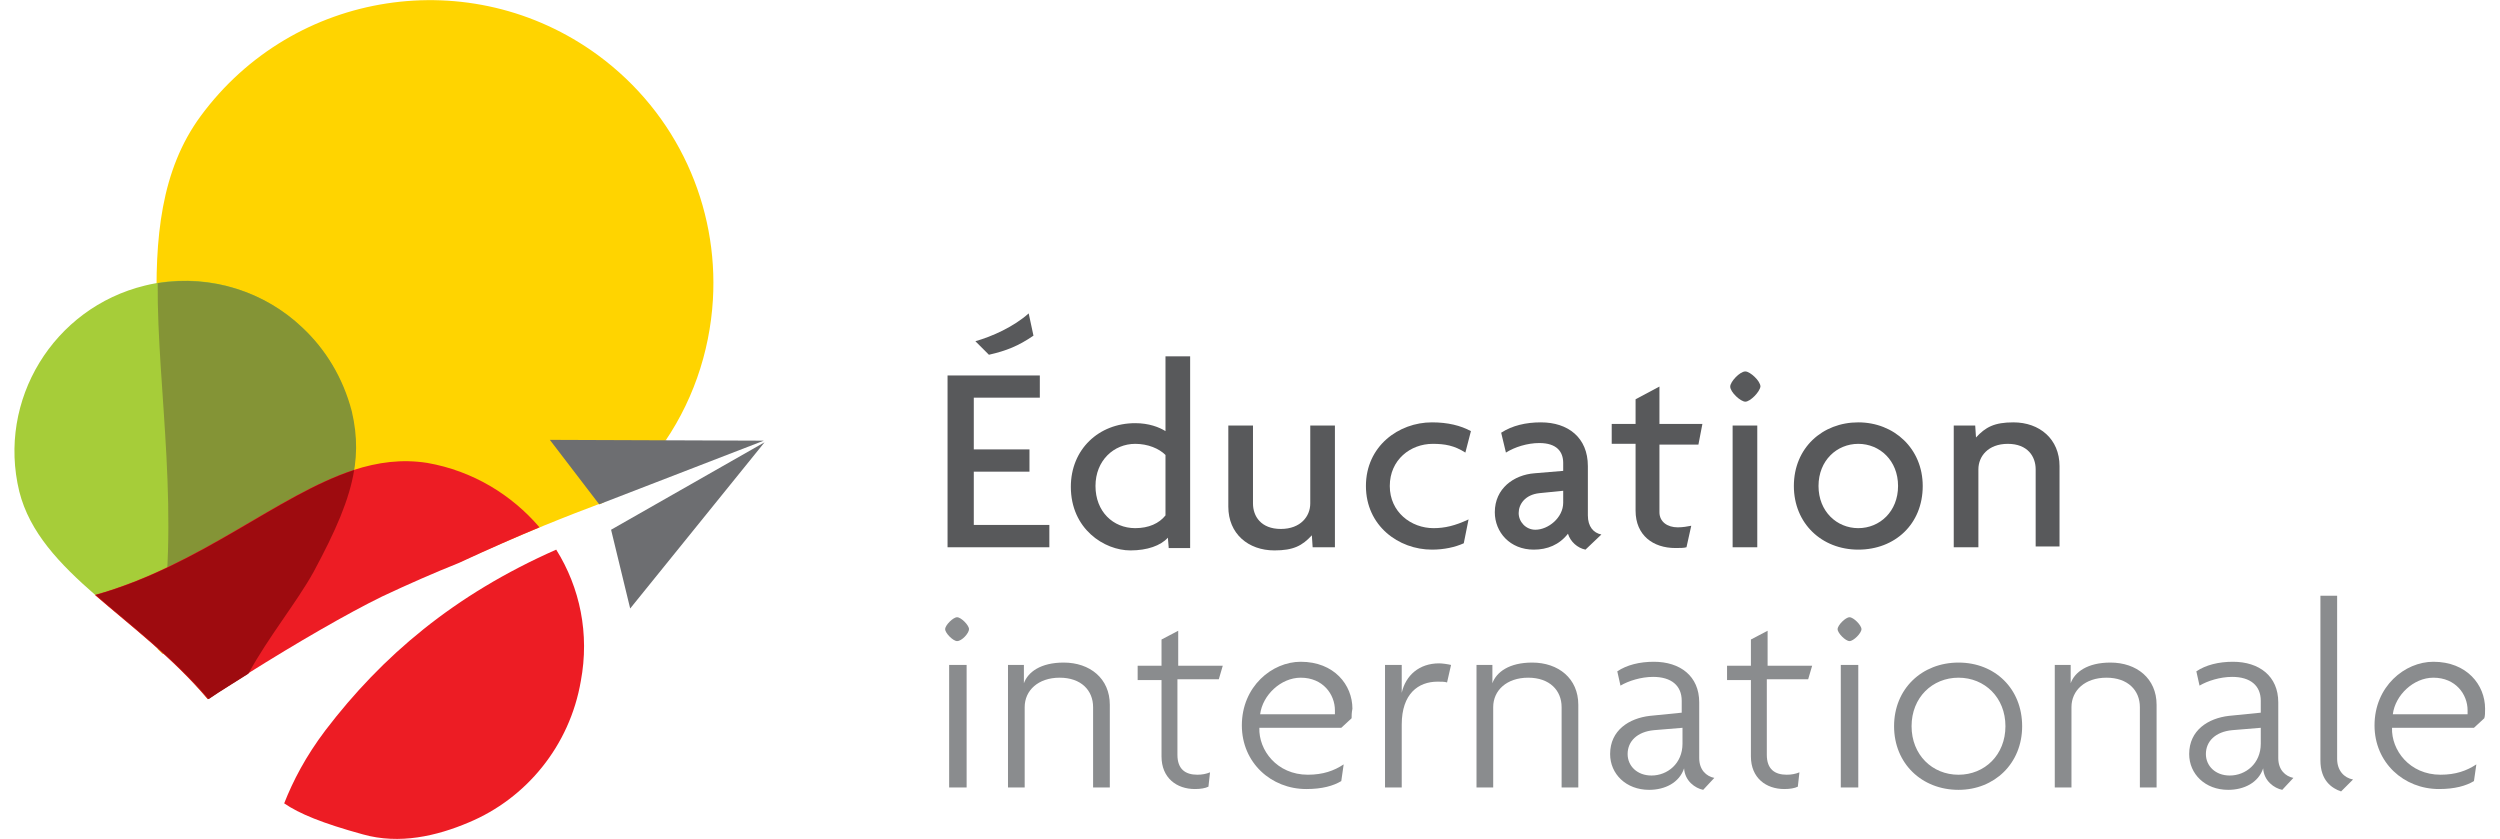 <svg width="143" height="48" viewBox="0 0 143 48" fill="none" xmlns="http://www.w3.org/2000/svg">
<g id="education-internationale" clip-path="url(#clip0_6963_186907)">
<g id="Group">
<path id="Vector" d="M54.2 31.302V21.475H59.478V22.748H55.701V25.706H58.886V26.98H55.701V30.028H60.023V31.302H54.2ZM56.566 20.292L55.792 19.518C56.748 19.245 57.976 18.699 58.841 17.926L59.114 19.2C58.249 19.791 57.567 20.064 56.566 20.292Z" fill="#58595B"/>
<path id="Vector_2" d="M66.848 31.302L66.802 30.756C66.393 31.211 65.62 31.484 64.664 31.484C63.163 31.484 61.252 30.256 61.252 27.844C61.252 25.706 62.844 24.205 64.937 24.205C65.71 24.205 66.302 24.432 66.666 24.66V20.383H68.076V31.348H66.848V31.302ZM66.666 26.024C66.302 25.66 65.665 25.388 64.937 25.388C63.709 25.388 62.662 26.343 62.662 27.799C62.662 29.255 63.663 30.21 64.937 30.21C65.71 30.21 66.302 29.937 66.666 29.482V26.024Z" fill="#58595B"/>
<path id="Vector_3" d="M75.083 31.302L75.038 30.619C74.492 31.211 73.991 31.484 72.899 31.484C71.398 31.484 70.26 30.529 70.26 28.982V24.341H71.671V28.8C71.671 29.527 72.126 30.256 73.263 30.256C74.401 30.256 74.947 29.527 74.947 28.8V24.341H76.357V31.302H75.083Z" fill="#58595B"/>
<path id="Vector_4" d="M83.819 25.888C83.182 25.479 82.636 25.388 81.953 25.388C80.679 25.388 79.496 26.298 79.496 27.799C79.496 29.3 80.725 30.21 81.999 30.21C82.636 30.21 83.227 30.074 84.001 29.71L83.728 31.075C83.227 31.302 82.59 31.439 81.908 31.439C79.997 31.439 78.131 30.074 78.131 27.799C78.131 25.524 79.997 24.159 81.908 24.159C82.818 24.159 83.546 24.341 84.137 24.66L83.819 25.888Z" fill="#58595B"/>
<path id="Vector_5" d="M90.689 31.439C90.234 31.348 89.825 30.984 89.688 30.529C89.188 31.166 88.505 31.439 87.732 31.439C86.367 31.439 85.503 30.438 85.503 29.3C85.503 27.936 86.594 27.162 87.777 27.071L89.415 26.934V26.48C89.415 25.843 89.051 25.342 88.05 25.342C87.368 25.342 86.64 25.57 86.139 25.888L85.867 24.751C86.504 24.341 87.277 24.159 88.141 24.159C89.688 24.159 90.826 25.024 90.826 26.662V29.482C90.826 30.119 91.144 30.483 91.599 30.574L90.689 31.439ZM89.415 28.072L88.05 28.209C87.231 28.299 86.868 28.845 86.868 29.346C86.868 29.846 87.277 30.301 87.823 30.301C88.551 30.301 89.415 29.619 89.415 28.754V28.072Z" fill="#58595B"/>
<path id="Vector_6" d="M97.149 25.433H94.92V29.3C94.92 29.846 95.375 30.164 95.966 30.164C96.239 30.164 96.512 30.119 96.74 30.073L96.467 31.302C96.33 31.347 96.103 31.347 95.83 31.347C94.556 31.347 93.555 30.619 93.555 29.209V25.387H92.19V24.25H93.555V22.839L94.92 22.111V24.25H97.377L97.149 25.433Z" fill="#58595B"/>
<path id="Vector_7" d="M99.834 22.976C99.561 22.976 98.969 22.43 98.969 22.111C98.969 21.838 99.515 21.247 99.834 21.247C100.107 21.247 100.698 21.793 100.698 22.111C100.653 22.43 100.107 22.976 99.834 22.976ZM99.106 31.302V24.341H100.516V31.302H99.106Z" fill="#58595B"/>
<path id="Vector_8" d="M106.294 31.439C104.201 31.439 102.609 29.937 102.609 27.799C102.609 25.615 104.247 24.159 106.294 24.159C108.342 24.159 109.98 25.661 109.98 27.799C109.98 29.983 108.387 31.439 106.294 31.439ZM106.294 25.388C105.066 25.388 104.019 26.343 104.019 27.799C104.019 29.255 105.066 30.21 106.294 30.21C107.523 30.21 108.569 29.255 108.569 27.799C108.569 26.343 107.523 25.388 106.294 25.388Z" fill="#58595B"/>
<path id="Vector_9" d="M116.44 31.302V26.843C116.44 26.116 115.985 25.388 114.847 25.388C113.71 25.388 113.164 26.116 113.164 26.843V31.302H111.754V24.341H112.982L113.027 25.024C113.573 24.432 114.074 24.159 115.166 24.159C116.667 24.159 117.805 25.115 117.805 26.662V31.257H116.44V31.302Z" fill="#58595B"/>
<path id="Vector_10" d="M54.746 36.671C54.518 36.671 54.063 36.216 54.063 35.988C54.063 35.761 54.518 35.306 54.746 35.306C54.973 35.306 55.428 35.761 55.428 35.988C55.428 36.216 55.019 36.671 54.746 36.671ZM54.291 45.042V38.035H55.291V45.042H54.291Z" fill="#8A8C8E"/>
<path id="Vector_11" d="M62.525 45.042V40.447C62.525 39.492 61.843 38.764 60.614 38.764C59.386 38.764 58.612 39.492 58.612 40.447V45.042H57.657V38.036H58.567V39.082C58.794 38.445 59.522 37.899 60.842 37.899C62.343 37.899 63.481 38.809 63.481 40.311V45.042H62.525Z" fill="#8A8C8E"/>
<path id="Vector_12" d="M69.715 38.855H67.349V43.177C67.349 43.996 67.804 44.314 68.486 44.314C68.759 44.314 68.987 44.269 69.214 44.178L69.123 44.997C68.941 45.088 68.668 45.133 68.35 45.133C67.303 45.133 66.439 44.496 66.439 43.268V38.9H65.074V38.081H66.439V36.58L67.394 36.079V38.081H69.942L69.715 38.855Z" fill="#8A8C8E"/>
<path id="Vector_13" d="M77.312 41.084L76.721 41.63H72.035C71.989 42.904 73.036 44.314 74.81 44.314C75.675 44.314 76.311 44.087 76.858 43.723L76.721 44.678C76.266 44.951 75.629 45.133 74.719 45.133C72.717 45.133 71.034 43.632 71.034 41.493C71.034 39.264 72.763 37.853 74.401 37.853C76.311 37.853 77.358 39.173 77.358 40.538C77.312 40.765 77.312 40.947 77.312 41.084ZM74.401 38.764C73.263 38.764 72.217 39.764 72.08 40.856H76.357C76.357 40.811 76.357 40.72 76.357 40.629C76.357 39.719 75.675 38.764 74.401 38.764Z" fill="#8A8C8E"/>
<path id="Vector_14" d="M82.772 39.036C82.636 38.991 82.454 38.991 82.226 38.991C81.134 38.991 80.179 39.673 80.179 41.448V45.042H79.223V38.035H80.179V39.628C80.406 38.627 81.18 37.944 82.317 37.944C82.499 37.944 82.818 37.99 83 38.035L82.772 39.036Z" fill="#8A8C8E"/>
<path id="Vector_15" d="M89.324 45.042V40.447C89.324 39.492 88.641 38.764 87.413 38.764C86.184 38.764 85.411 39.492 85.411 40.447V45.042H84.456V38.036H85.365V39.082C85.593 38.445 86.321 37.899 87.64 37.899C89.142 37.899 90.279 38.809 90.279 40.311V45.042H89.324Z" fill="#8A8C8E"/>
<path id="Vector_16" d="M97.422 45.179C96.967 45.088 96.376 44.678 96.33 43.95C96.057 44.769 95.239 45.179 94.329 45.179C93.009 45.179 92.099 44.269 92.099 43.131C92.099 41.766 93.191 41.084 94.374 40.947L96.194 40.765V40.083C96.194 39.218 95.602 38.718 94.556 38.718C93.874 38.718 93.146 38.946 92.691 39.218L92.509 38.4C93.055 38.035 93.782 37.853 94.602 37.853C96.103 37.853 97.195 38.672 97.195 40.174V43.359C97.195 44.041 97.604 44.405 98.059 44.496L97.422 45.179ZM96.239 41.63L94.602 41.766C93.646 41.857 93.1 42.403 93.1 43.131C93.1 43.814 93.646 44.36 94.465 44.36C95.375 44.36 96.239 43.677 96.239 42.54V41.63Z" fill="#8A8C8E"/>
<path id="Vector_17" d="M103.427 38.855H101.062V43.177C101.062 43.996 101.517 44.314 102.199 44.314C102.472 44.314 102.7 44.269 102.927 44.178L102.836 44.997C102.654 45.088 102.381 45.133 102.063 45.133C101.016 45.133 100.152 44.496 100.152 43.268V38.9H98.787V38.081H100.152V36.58L101.107 36.079V38.081H103.655L103.427 38.855Z" fill="#8A8C8E"/>
<path id="Vector_18" d="M105.793 36.671C105.566 36.671 105.111 36.216 105.111 35.988C105.111 35.761 105.566 35.306 105.793 35.306C106.021 35.306 106.476 35.761 106.476 35.988C106.476 36.216 106.021 36.671 105.793 36.671ZM105.293 45.042V38.035H106.294V45.042H105.293Z" fill="#8A8C8E"/>
<path id="Vector_19" d="M112.027 45.179C109.934 45.179 108.341 43.678 108.341 41.539C108.341 39.401 109.934 37.899 112.027 37.899C114.12 37.899 115.667 39.401 115.667 41.539C115.667 43.678 114.074 45.179 112.027 45.179ZM112.027 38.764C110.525 38.764 109.342 39.901 109.342 41.539C109.342 43.177 110.525 44.315 112.027 44.315C113.528 44.315 114.711 43.177 114.711 41.539C114.711 39.901 113.528 38.764 112.027 38.764Z" fill="#8A8C8E"/>
<path id="Vector_20" d="M122.401 45.042V40.447C122.401 39.492 121.719 38.764 120.49 38.764C119.262 38.764 118.488 39.492 118.488 40.447V45.042H117.533V38.036H118.443V39.082C118.67 38.445 119.398 37.899 120.718 37.899C122.219 37.899 123.357 38.809 123.357 40.311V45.042H122.401Z" fill="#8A8C8E"/>
<path id="Vector_21" d="M130.545 45.179C130.09 45.088 129.498 44.678 129.453 43.95C129.18 44.769 128.361 45.179 127.451 45.179C126.131 45.179 125.221 44.269 125.221 43.131C125.221 41.766 126.313 41.084 127.496 40.947L129.316 40.765V40.083C129.316 39.218 128.725 38.718 127.678 38.718C126.996 38.718 126.268 38.946 125.813 39.218L125.631 38.4C126.177 38.035 126.905 37.853 127.724 37.853C129.225 37.853 130.317 38.672 130.317 40.174V43.359C130.317 44.041 130.727 44.405 131.182 44.496L130.545 45.179ZM129.316 41.63L127.678 41.766C126.723 41.857 126.177 42.403 126.177 43.131C126.177 43.814 126.723 44.36 127.542 44.36C128.452 44.36 129.316 43.677 129.316 42.54V41.63Z" fill="#8A8C8E"/>
<path id="Vector_22" d="M133.911 45.27C133.365 45.088 132.728 44.633 132.728 43.495V34.077H133.684V43.404C133.684 44.087 134.093 44.496 134.594 44.587L133.911 45.27Z" fill="#8A8C8E"/>
<path id="Vector_23" d="M142.102 41.084L141.51 41.63H136.824C136.778 42.904 137.825 44.314 139.599 44.314C140.464 44.314 141.101 44.087 141.647 43.723L141.51 44.678C141.055 44.951 140.418 45.133 139.508 45.133C137.506 45.133 135.823 43.632 135.823 41.493C135.823 39.264 137.552 37.853 139.19 37.853C141.101 37.853 142.147 39.173 142.147 40.538C142.147 40.765 142.147 40.947 142.102 41.084ZM139.19 38.764C138.052 38.764 137.006 39.764 136.869 40.856H141.146C141.146 40.811 141.146 40.72 141.146 40.629C141.146 39.719 140.464 38.764 139.19 38.764Z" fill="#8A8C8E"/>
</g>
<g id="Group_2">
<path id="Vector_24" d="M40.778 17.152C40.596 20.155 39.595 23.158 37.684 25.751C36.819 26.934 35.727 27.89 34.499 28.754C34.408 28.8 34.317 28.845 34.226 28.845C32.77 29.391 29.949 30.483 26.355 32.121C25.491 32.349 24.581 32.576 23.671 32.849C21.396 33.44 19.03 33.986 16.619 34.714C14.207 35.397 11.75 36.261 9.293 37.399C9.202 37.308 9.111 37.217 9.02 37.126C9.293 35.533 9.475 33.986 9.521 32.44C10.021 22.203 6.928 12.83 11.477 6.642C16.8 -0.592 26.947 -2.139 34.181 3.139C38.776 6.506 41.096 11.829 40.778 17.152Z" fill="#FFD400"/>
<path id="Vector_25" d="M34.272 28.846L31.451 25.16L43.69 25.206L34.272 28.846ZM34.954 30.301L36.046 34.806L43.735 25.297L34.954 30.301Z" fill="#6D6E71"/>
<path id="Vector_26" d="M11.886 39.992C12.614 39.492 13.388 39.037 14.161 38.536C15.344 36.444 16.937 34.442 17.892 32.713C20.031 28.754 20.759 26.434 20.076 23.522C19.621 21.611 18.62 20.019 17.301 18.745C14.98 16.561 11.614 15.515 8.292 16.334C3.06 17.608 -0.17 22.885 1.104 28.117C2.287 32.804 7.928 35.261 11.886 39.992Z" fill="#A6CD39"/>
<path id="Vector_27" d="M17.301 18.744C15.162 16.697 12.114 15.696 9.02 16.197C8.975 22.293 10.385 29.573 9.066 37.126C9.157 37.217 9.248 37.307 9.339 37.398C11.75 36.261 14.207 35.442 16.664 34.714C17.119 34.032 17.574 33.349 17.938 32.712C20.076 28.754 20.804 26.434 20.122 23.522C19.621 21.611 18.62 19.973 17.301 18.744Z" fill="#849436"/>
<g id="Group_3">
<path id="Vector_28" d="M26.219 32.212C27.993 31.392 29.54 30.71 30.86 30.164C29.267 28.299 27.038 26.934 24.444 26.479C22.988 26.251 21.623 26.433 20.213 26.888C15.891 28.299 11.432 32.348 5.426 34.031C7.474 35.806 9.885 37.626 11.887 39.992C12.615 39.491 13.389 39.036 14.162 38.536C16.983 36.761 19.895 35.078 21.851 34.122C23.398 33.394 24.854 32.758 26.219 32.212Z" fill="#ED1C24"/>
<path id="Vector_29" d="M31.815 31.439C25.945 34.032 21.851 37.535 18.62 41.766C17.483 43.268 16.755 44.678 16.255 45.952C17.119 46.544 18.438 47.09 20.759 47.727C22.852 48.318 24.99 47.818 26.81 47.044C30.086 45.679 32.588 42.676 33.225 38.946C33.726 36.261 33.18 33.622 31.815 31.439Z" fill="#ED1C24"/>
</g>
<path id="Vector_30" d="M17.938 32.712C19.212 30.346 19.985 28.572 20.258 26.889C15.936 28.299 11.477 32.348 5.472 34.032C7.519 35.806 9.93 37.626 11.932 39.992C12.66 39.492 13.434 39.036 14.207 38.536C15.345 36.443 16.983 34.441 17.938 32.712Z" fill="#9E0B0F"/>
</g>
</g>
<defs>
<clipPath id="clip0_6963_186907">
<rect width="141.316" height="48" fill="white" transform="translate(0.831)"/>
</clipPath>
</defs>
</svg>
